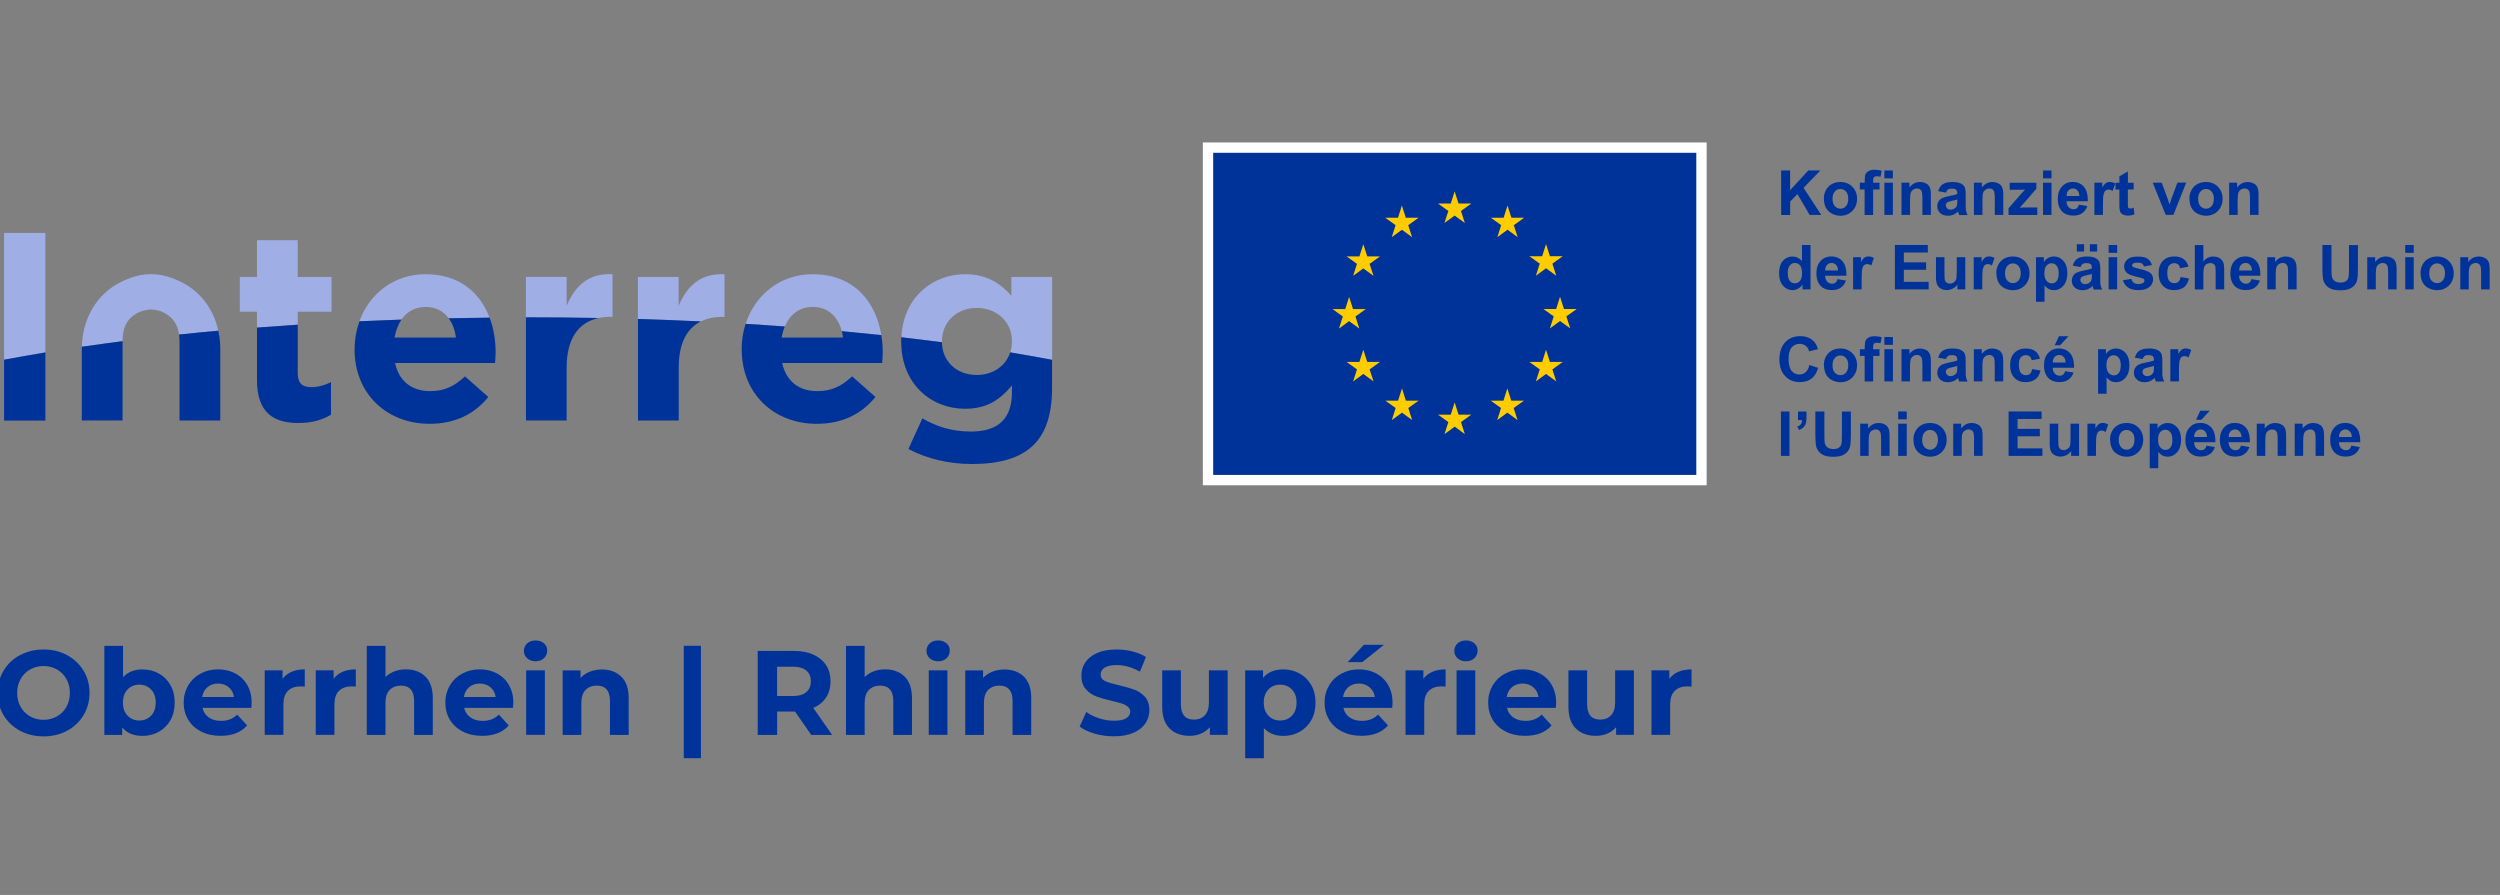 <?xml version="1.0" encoding="UTF-8"?>
<svg xmlns="http://www.w3.org/2000/svg" width="257" height="92" viewBox="0 0 257 92" fill="none">
  <rect x="0" y="0" width="257" height="92" fill="#808080" stroke="none"/>
  <g clip-path="url(#clip0_53_905)">
    <g clip-path="url(#clip1_53_905)">
      <path d="M83.549 31.55C85.102 31.55 86.137 32.528 86.534 34.038C87.903 34.166 89.257 34.301 90.597 34.443C90.037 31.004 87.775 28.189 83.549 28.189C80.175 28.189 77.608 30.33 76.658 33.287C78.012 33.372 79.352 33.457 80.685 33.556C81.21 32.316 82.195 31.55 83.556 31.55H83.549Z" fill="#9FAEE5"></path>
      <path d="M76.247 35.932C76.247 40.448 79.529 43.568 83.961 43.568C86.634 43.568 88.619 42.518 89.994 40.81L87.598 38.69C86.442 39.767 85.421 40.207 84.017 40.207C82.146 40.207 80.82 39.214 80.409 37.314H90.689C90.718 36.931 90.746 36.541 90.746 36.215C90.746 35.613 90.696 35.024 90.597 34.45C89.264 34.308 87.91 34.173 86.534 34.046C86.591 34.251 86.634 34.471 86.662 34.698H80.352C80.423 34.287 80.536 33.904 80.678 33.564C79.352 33.464 78.005 33.379 76.651 33.294C76.389 34.102 76.24 34.974 76.24 35.882V35.939L76.247 35.932Z" fill="#003399"></path>
      <path d="M4.665 23.943H0.418V36.981C1.794 36.719 3.212 36.471 4.665 36.23V23.943Z" fill="#9FAEE5"></path>
      <path d="M30.608 32.047H34.082V28.466H30.608V24.694H26.418V28.466H24.652V32.047H26.418V33.67C27.8 33.564 29.197 33.465 30.608 33.372V32.047Z" fill="#9FAEE5"></path>
      <path d="M43.753 31.55C44.781 31.55 45.582 31.982 46.121 32.713C47.518 32.684 48.915 32.663 50.325 32.649C49.354 30.075 47.213 28.189 43.753 28.189C40.484 28.189 37.968 30.203 36.947 33.025C38.379 32.961 39.818 32.904 41.264 32.855C41.832 32.039 42.675 31.557 43.753 31.557V31.55Z" fill="#9FAEE5"></path>
      <path d="M61.535 32.691C61.911 32.613 62.315 32.564 62.747 32.564H62.967V28.182C60.486 28.069 59.11 29.394 58.252 31.436V28.459H54.062V32.62C54.14 32.62 54.218 32.62 54.289 32.62C56.721 32.62 59.138 32.642 61.528 32.691H61.535Z" fill="#9FAEE5"></path>
      <path d="M74.261 32.571H74.481V28.19C72 28.076 70.624 29.402 69.766 31.444V28.466H65.576V32.798C67.753 32.862 69.908 32.947 72.042 33.046C72.673 32.734 73.411 32.578 74.254 32.578L74.261 32.571Z" fill="#9FAEE5"></path>
      <path d="M96.836 35.13V35.074C96.836 33.06 98.382 31.656 100.417 31.656C102.452 31.656 104.026 33.06 104.026 35.074V35.13C104.026 35.52 103.969 35.882 103.855 36.222C105.323 36.463 106.762 36.719 108.159 36.988V28.466H103.969V30.394C102.842 29.154 101.487 28.189 99.204 28.189C95.922 28.189 92.852 30.522 92.667 34.669C94.078 34.833 95.475 35.003 96.843 35.18C96.843 35.166 96.843 35.145 96.843 35.13H96.836Z" fill="#9FAEE5"></path>
      <path d="M14.336 32.075C14.613 31.94 15.23 31.812 15.527 31.812C15.825 31.812 16.442 31.94 16.719 32.075C17.782 32.585 18.264 33.337 18.406 34.393C19.732 34.252 21.079 34.124 22.44 33.996C21.972 31.848 20.682 30.033 18.697 29.026C17.782 28.565 16.726 28.182 15.527 28.182C14.329 28.182 13.273 28.565 12.358 29.026C9.884 30.288 8.487 32.791 8.416 35.641C9.785 35.443 11.181 35.251 12.599 35.067C12.606 33.635 13.053 32.678 14.336 32.068V32.075Z" fill="#9FAEE5"></path>
      <path d="M4.665 43.235V36.23C3.219 36.471 1.801 36.719 0.418 36.981V43.235H4.665Z" fill="#003399"></path>
      <path d="M30.721 43.483C32.125 43.483 33.146 43.15 34.025 42.632V39.271C33.416 39.605 32.728 39.796 31.955 39.796C31.019 39.796 30.608 39.328 30.608 38.364V33.379C29.197 33.472 27.8 33.571 26.418 33.677V39.051C26.418 42.469 28.155 43.49 30.714 43.49L30.721 43.483Z" fill="#003399"></path>
      <path d="M36.45 35.932C36.45 40.449 39.733 43.568 44.164 43.568C46.837 43.568 48.822 42.519 50.198 40.81L47.801 38.69C46.646 39.768 45.625 40.207 44.221 40.207C42.349 40.207 41.023 39.215 40.612 37.315H50.893C50.921 36.932 50.95 36.542 50.95 36.216C50.95 34.968 50.744 33.748 50.333 32.657C48.922 32.671 47.525 32.692 46.128 32.72C46.518 33.245 46.766 33.919 46.873 34.698H40.563C40.69 33.975 40.931 33.351 41.272 32.855C39.818 32.905 38.379 32.961 36.954 33.025C36.635 33.911 36.457 34.876 36.457 35.883V35.939L36.45 35.932Z" fill="#003399"></path>
      <path d="M58.252 43.234V37.775C58.252 34.797 59.479 33.138 61.535 32.691C59.138 32.649 56.728 32.621 54.296 32.621C54.218 32.621 54.14 32.621 54.069 32.621V43.227H58.259L58.252 43.234Z" fill="#003399"></path>
      <path d="M69.773 43.234V37.775C69.773 35.315 70.603 33.755 72.049 33.039C69.915 32.94 67.76 32.855 65.583 32.791V43.234H69.773Z" fill="#003399"></path>
      <path d="M92.646 35.131C92.646 39.512 95.759 42.022 99.204 42.022C101.438 42.022 102.785 41.115 104.026 39.626V40.342C104.026 42.987 102.679 44.362 99.807 44.362C97.85 44.362 96.333 43.866 94.816 43.015L93.384 46.156C95.255 47.148 97.517 47.702 99.913 47.702C102.778 47.702 104.905 47.092 106.28 45.716C107.521 44.475 108.152 42.547 108.152 39.902V36.988C106.755 36.726 105.316 36.471 103.849 36.223C103.395 37.634 102.055 38.548 100.41 38.548C98.389 38.548 96.858 37.194 96.829 35.18C95.461 35.003 94.071 34.833 92.653 34.67C92.653 34.805 92.632 34.939 92.632 35.074V35.131H92.646Z" fill="#003399"></path>
      <path d="M18.456 35.109V43.228H22.646V35.868C22.646 35.223 22.575 34.599 22.44 33.996C21.079 34.117 19.732 34.252 18.406 34.393C18.434 34.62 18.456 34.854 18.456 35.102V35.109Z" fill="#003399"></path>
      <path d="M8.409 35.925V43.227H12.599V35.109C12.599 35.109 12.599 35.088 12.599 35.074C11.181 35.258 9.785 35.45 8.416 35.648C8.416 35.726 8.416 35.797 8.416 35.875V35.932L8.409 35.925Z" fill="#003399"></path>
      <path d="M174.912 15.179H124.183V49.353H174.912V15.179Z" fill="#003399"></path>
      <path d="M174.381 15.711V48.822H124.715V15.711H174.381ZM175.444 14.648H123.651V49.885H175.444V14.648Z" fill="white"></path>
      <path d="M158.534 26.346L158.931 25.092L159.335 26.339H160.647L159.584 27.105L159.981 28.346L158.931 27.58L157.889 28.346L158.286 27.105L157.223 26.339L158.534 26.346Z" fill="#FFCC00"></path>
      <path d="M149.14 20.922L149.537 19.674L149.941 20.922H151.253L150.189 21.688L150.586 22.922L149.537 22.163L148.488 22.922L148.892 21.688L147.828 20.922H149.14Z" fill="#FFCC00"></path>
      <path d="M136.98 31.77L138.292 31.777L138.689 30.522L139.093 31.77H140.405L139.341 32.536L139.738 33.776L138.689 33.011L137.647 33.776L138.044 32.536L136.98 31.77Z" fill="#FFCC00"></path>
      <path d="M141.199 39.207L140.15 38.441L139.1 39.207L139.497 37.974L138.434 37.208H139.746L140.15 35.953L140.554 37.208H141.858L140.795 37.974L141.199 39.207Z" fill="#FFCC00"></path>
      <path d="M140.795 27.126L141.199 28.36L140.15 27.594L139.1 28.36L139.497 27.126L138.434 26.36H139.746L140.15 25.105L140.554 26.36H141.858L140.795 27.126Z" fill="#FFCC00"></path>
      <path d="M143.716 22.383L144.113 21.128L144.517 22.383H145.829L144.765 23.148L145.162 24.382L144.12 23.616L143.071 24.382L143.468 23.148L142.404 22.383H143.716Z" fill="#FFCC00"></path>
      <path d="M145.169 43.185L144.127 42.419L143.078 43.185L143.475 41.944L142.411 41.186H143.723L144.127 39.931L144.524 41.186H145.836L144.772 41.944L145.169 43.185Z" fill="#FFCC00"></path>
      <path d="M150.586 44.625L149.544 43.859L148.495 44.625L148.892 43.391L147.828 42.625H149.14L149.537 41.37L149.941 42.625H151.253L150.189 43.391L150.586 44.625Z" fill="#FFCC00"></path>
      <path d="M156.003 43.185L154.954 42.419L153.911 43.185L154.308 41.944L153.245 41.186H154.557L154.954 39.931L155.358 41.186H156.669L155.606 41.944L156.003 43.185Z" fill="#FFCC00"></path>
      <path d="M155.62 23.148L156.017 24.382L154.975 23.616L153.926 24.382L154.323 23.148L153.259 22.383H154.571L154.975 21.128L155.372 22.383H156.684L155.62 23.148Z" fill="#FFCC00"></path>
      <path d="M159.981 39.207L158.931 38.441L157.889 39.207L158.286 37.974L157.223 37.208H158.534L158.931 35.953L159.335 37.208H160.647L159.584 37.974L159.981 39.207Z" fill="#FFCC00"></path>
      <path d="M161.42 33.762L160.371 32.997L159.328 33.762L159.725 32.522L158.662 31.763H159.973L160.371 30.508L160.775 31.763H162.086L161.023 32.522L161.42 33.762Z" fill="#FFCC00"></path>
      <path d="M183.101 22.092V17.526H184.023V19.554L185.888 17.526H187.129L185.406 19.305L187.221 22.092H186.03L184.775 19.951L184.03 20.716V22.099H183.109L183.101 22.092Z" fill="#003399"></path>
      <path d="M187.49 20.391C187.49 20.1 187.561 19.817 187.703 19.547C187.845 19.278 188.05 19.065 188.313 18.923C188.575 18.781 188.866 18.71 189.192 18.71C189.695 18.71 190.106 18.873 190.425 19.2C190.745 19.526 190.908 19.937 190.908 20.433C190.908 20.93 190.745 21.348 190.425 21.681C190.099 22.007 189.695 22.177 189.206 22.177C188.901 22.177 188.61 22.107 188.341 21.972C188.064 21.837 187.859 21.632 187.71 21.369C187.568 21.107 187.497 20.781 187.497 20.405L187.49 20.391ZM188.384 20.44C188.384 20.767 188.462 21.022 188.617 21.192C188.773 21.362 188.965 21.454 189.192 21.454C189.419 21.454 189.61 21.369 189.766 21.192C189.922 21.015 190 20.767 190 20.433C190 20.1 189.922 19.859 189.766 19.689C189.61 19.512 189.419 19.427 189.192 19.427C188.965 19.427 188.773 19.512 188.617 19.689C188.462 19.866 188.384 20.114 188.384 20.44Z" fill="#003399"></path>
      <path d="M191.205 18.781H191.694V18.533C191.694 18.256 191.723 18.044 191.779 17.909C191.836 17.774 191.95 17.661 192.106 17.576C192.262 17.491 192.467 17.448 192.708 17.448C192.949 17.448 193.205 17.484 193.439 17.562L193.318 18.171C193.176 18.136 193.049 18.122 192.914 18.122C192.779 18.122 192.694 18.15 192.644 18.214C192.588 18.271 192.559 18.384 192.559 18.554V18.788H193.212V19.476H192.559V22.099H191.68V19.476H191.191V18.788L191.205 18.781Z" fill="#003399"></path>
      <path d="M193.715 18.334V17.526H194.587V18.334H193.715ZM193.715 22.092V18.781H194.587V22.092H193.715Z" fill="#003399"></path>
      <path d="M198.494 22.092H197.622V20.405C197.622 20.05 197.6 19.817 197.565 19.71C197.53 19.604 197.466 19.526 197.381 19.462C197.296 19.405 197.196 19.377 197.076 19.377C196.927 19.377 196.785 19.419 196.665 19.505C196.544 19.59 196.459 19.696 196.416 19.838C196.374 19.973 196.353 20.228 196.353 20.596V22.092H195.473V18.781H196.289V19.271C196.58 18.895 196.941 18.71 197.381 18.71C197.572 18.71 197.749 18.746 197.912 18.817C198.076 18.888 198.196 18.973 198.274 19.086C198.359 19.193 198.416 19.32 198.444 19.455C198.473 19.59 198.494 19.788 198.494 20.043V22.099V22.092Z" fill="#003399"></path>
      <path d="M200.039 19.795L199.245 19.653C199.337 19.334 199.486 19.093 199.706 18.944C199.926 18.796 200.245 18.71 200.678 18.71C201.067 18.71 201.358 18.76 201.55 18.852C201.741 18.944 201.876 19.065 201.954 19.207C202.032 19.349 202.074 19.611 202.074 19.994V21.015C202.067 21.305 202.074 21.518 202.11 21.66C202.138 21.795 202.188 21.944 202.266 22.107H201.401C201.379 22.05 201.351 21.965 201.316 21.844C201.301 21.795 201.287 21.759 201.287 21.745C201.138 21.894 200.975 22 200.805 22.071C200.635 22.142 200.451 22.177 200.259 22.177C199.919 22.177 199.649 22.085 199.451 21.901C199.252 21.717 199.153 21.483 199.153 21.199C199.153 21.015 199.196 20.845 199.288 20.696C199.38 20.547 199.501 20.433 199.664 20.362C199.827 20.284 200.054 20.213 200.358 20.157C200.77 20.079 201.053 20.008 201.209 19.944V19.859C201.209 19.689 201.167 19.568 201.082 19.497C200.997 19.427 200.841 19.391 200.614 19.391C200.458 19.391 200.337 19.419 200.252 19.483C200.167 19.547 200.096 19.653 200.039 19.809V19.795ZM201.209 20.504C201.096 20.54 200.919 20.589 200.678 20.639C200.436 20.689 200.273 20.745 200.202 20.795C200.089 20.873 200.032 20.979 200.032 21.1C200.032 21.22 200.075 21.327 200.167 21.419C200.259 21.511 200.373 21.554 200.514 21.554C200.67 21.554 200.826 21.504 200.968 21.398C201.075 21.32 201.145 21.22 201.174 21.107C201.195 21.029 201.209 20.887 201.209 20.681V20.504Z" fill="#003399"></path>
      <path d="M205.938 22.092H205.066V20.405C205.066 20.05 205.045 19.817 205.01 19.71C204.974 19.604 204.91 19.526 204.825 19.462C204.74 19.405 204.641 19.377 204.52 19.377C204.371 19.377 204.23 19.419 204.109 19.505C203.989 19.59 203.904 19.696 203.861 19.838C203.818 19.973 203.797 20.228 203.797 20.596V22.092H202.918V18.781H203.733V19.271C204.024 18.895 204.386 18.71 204.825 18.71C205.017 18.71 205.194 18.746 205.357 18.817C205.52 18.888 205.641 18.973 205.719 19.086C205.804 19.193 205.86 19.32 205.889 19.455C205.917 19.59 205.938 19.788 205.938 20.043V22.099V22.092Z" fill="#003399"></path>
      <path d="M206.477 22.092V21.411L207.718 19.986C207.924 19.752 208.072 19.589 208.172 19.49C208.072 19.49 207.938 19.504 207.768 19.504H206.598V18.788H209.335V19.405L208.073 20.866L207.626 21.348C207.867 21.333 208.023 21.326 208.08 21.326H209.434V22.099H206.477V22.092Z" fill="#003399"></path>
      <path d="M210.022 18.334V17.526H210.894V18.334H210.022ZM210.022 22.092V18.781H210.894V22.092H210.022Z" fill="#003399"></path>
      <path d="M213.709 21.035L214.581 21.184C214.468 21.503 214.291 21.744 214.05 21.915C213.808 22.085 213.504 22.163 213.142 22.163C212.568 22.163 212.142 21.979 211.866 21.603C211.646 21.305 211.54 20.922 211.54 20.461C211.54 19.915 211.681 19.483 211.972 19.171C212.256 18.859 212.624 18.703 213.057 18.703C213.546 18.703 213.936 18.866 214.22 19.192C214.503 19.518 214.638 20.015 214.631 20.688H212.44C212.44 20.95 212.518 21.149 212.653 21.291C212.787 21.433 212.958 21.511 213.156 21.511C213.291 21.511 213.411 21.475 213.504 21.397C213.596 21.319 213.667 21.199 213.716 21.035H213.709ZM213.759 20.156C213.759 19.901 213.688 19.71 213.56 19.575C213.433 19.44 213.284 19.376 213.107 19.376C212.915 19.376 212.759 19.447 212.631 19.582C212.504 19.717 212.447 19.908 212.447 20.149H213.759V20.156Z" fill="#003399"></path>
      <path d="M216.177 22.092H215.305V18.781H216.12V19.249C216.262 19.029 216.382 18.88 216.496 18.809C216.609 18.738 216.73 18.703 216.871 18.703C217.07 18.703 217.261 18.76 217.446 18.866L217.176 19.632C217.027 19.54 216.893 19.49 216.765 19.49C216.637 19.49 216.538 19.525 216.453 19.589C216.368 19.66 216.304 19.781 216.255 19.958C216.205 20.135 216.184 20.504 216.184 21.064V22.085L216.177 22.092Z" fill="#003399"></path>
      <path d="M219.339 18.781V19.476H218.743V20.809C218.743 21.079 218.743 21.235 218.757 21.284C218.771 21.327 218.793 21.369 218.835 21.398C218.878 21.426 218.927 21.44 218.984 21.44C219.062 21.44 219.183 21.412 219.339 21.355L219.417 22.036C219.211 22.121 218.984 22.163 218.722 22.163C218.566 22.163 218.424 22.135 218.296 22.085C218.169 22.036 218.077 21.965 218.02 21.88C217.963 21.795 217.921 21.681 217.899 21.54C217.878 21.44 217.871 21.235 217.871 20.923V19.483H217.467V18.788H217.871V18.129L218.75 17.619V18.788H219.346L219.339 18.781Z" fill="#003399"></path>
      <path d="M222.636 22.092L221.303 18.781H222.224L222.848 20.469L223.026 21.029C223.075 20.887 223.104 20.795 223.118 20.745C223.146 20.653 223.174 20.561 223.21 20.462L223.841 18.774H224.741L223.43 22.085H222.643L222.636 22.092Z" fill="#003399"></path>
      <path d="M225.068 20.391C225.068 20.1 225.138 19.817 225.28 19.547C225.422 19.278 225.628 19.065 225.89 18.923C226.152 18.781 226.443 18.71 226.769 18.71C227.273 18.71 227.684 18.873 228.003 19.2C228.322 19.526 228.485 19.937 228.485 20.433C228.485 20.93 228.322 21.348 228.003 21.681C227.677 22.007 227.273 22.177 226.783 22.177C226.478 22.177 226.188 22.107 225.918 21.972C225.642 21.837 225.436 21.632 225.287 21.369C225.145 21.107 225.075 20.781 225.075 20.405L225.068 20.391ZM225.968 20.44C225.968 20.767 226.046 21.022 226.202 21.192C226.358 21.362 226.549 21.454 226.776 21.454C227.003 21.454 227.195 21.369 227.351 21.192C227.506 21.015 227.584 20.767 227.584 20.433C227.584 20.1 227.506 19.859 227.351 19.689C227.195 19.512 227.003 19.427 226.776 19.427C226.549 19.427 226.358 19.512 226.202 19.689C226.046 19.866 225.968 20.114 225.968 20.44Z" fill="#003399"></path>
      <path d="M232.179 22.092H231.3V20.405C231.3 20.05 231.278 19.817 231.243 19.71C231.208 19.604 231.144 19.526 231.059 19.462C230.974 19.405 230.874 19.377 230.754 19.377C230.605 19.377 230.463 19.419 230.343 19.505C230.222 19.59 230.137 19.696 230.094 19.838C230.052 19.973 230.031 20.228 230.031 20.596V22.092H229.159V18.781H229.974V19.271C230.265 18.895 230.626 18.71 231.066 18.71C231.257 18.71 231.434 18.746 231.597 18.817C231.761 18.888 231.881 18.973 231.959 19.086C232.044 19.193 232.101 19.32 232.129 19.455C232.158 19.59 232.179 19.788 232.179 20.043V22.099V22.092Z" fill="#003399"></path>
      <path d="M186.115 29.75H185.299V29.26C185.164 29.452 185.001 29.587 184.824 29.686C184.64 29.778 184.455 29.828 184.271 29.828C183.888 29.828 183.562 29.672 183.293 29.367C183.023 29.062 182.889 28.629 182.889 28.083C182.889 27.538 183.023 27.098 183.286 26.807C183.548 26.517 183.881 26.368 184.285 26.368C184.654 26.368 184.973 26.524 185.242 26.828V25.184H186.122V29.75H186.115ZM183.782 28.02C183.782 28.374 183.832 28.629 183.931 28.785C184.073 29.012 184.271 29.126 184.519 29.126C184.718 29.126 184.895 29.041 185.037 28.87C185.179 28.7 185.25 28.445 185.25 28.105C185.25 27.722 185.179 27.452 185.044 27.282C184.909 27.112 184.732 27.034 184.519 27.034C184.307 27.034 184.136 27.119 183.995 27.282C183.853 27.445 183.782 27.694 183.782 28.02Z" fill="#003399"></path>
      <path d="M188.894 28.692L189.766 28.841C189.653 29.16 189.475 29.401 189.234 29.572C188.993 29.742 188.688 29.82 188.327 29.82C187.752 29.82 187.327 29.636 187.051 29.26C186.831 28.962 186.724 28.579 186.724 28.118C186.724 27.572 186.866 27.14 187.157 26.828C187.44 26.516 187.809 26.36 188.242 26.36C188.731 26.36 189.121 26.523 189.404 26.849C189.688 27.175 189.823 27.672 189.816 28.345H187.625C187.625 28.607 187.703 28.806 187.838 28.948C187.972 29.09 188.142 29.168 188.341 29.168C188.476 29.168 188.596 29.132 188.688 29.054C188.781 28.976 188.851 28.856 188.901 28.692H188.894ZM188.944 27.813C188.944 27.558 188.873 27.367 188.745 27.232C188.617 27.097 188.469 27.033 188.291 27.033C188.1 27.033 187.944 27.104 187.816 27.239C187.689 27.374 187.632 27.565 187.632 27.806H188.944V27.813Z" fill="#003399"></path>
      <path d="M191.368 29.749H190.496V26.438H191.312V26.906C191.453 26.686 191.574 26.537 191.687 26.466C191.801 26.395 191.921 26.36 192.063 26.36C192.262 26.36 192.453 26.417 192.637 26.523L192.368 27.289C192.219 27.197 192.084 27.147 191.957 27.147C191.829 27.147 191.73 27.182 191.645 27.246C191.56 27.317 191.496 27.438 191.446 27.615C191.397 27.792 191.375 28.161 191.375 28.721V29.742L191.368 29.749Z" fill="#003399"></path>
      <path d="M194.793 29.75V25.184H198.182V25.956H195.715V26.97H198.005V27.736H195.715V28.977H198.267V29.75H194.793Z" fill="#003399"></path>
      <path d="M201.216 29.749V29.253C201.096 29.43 200.94 29.572 200.741 29.671C200.543 29.771 200.337 29.82 200.117 29.82C199.898 29.82 199.699 29.771 199.522 29.671C199.345 29.572 199.217 29.437 199.139 29.26C199.061 29.083 199.018 28.842 199.018 28.53V26.438H199.891V27.956C199.891 28.424 199.905 28.707 199.94 28.813C199.969 28.92 200.032 29.005 200.117 29.062C200.202 29.125 200.309 29.154 200.444 29.154C200.592 29.154 200.727 29.111 200.848 29.033C200.968 28.948 201.046 28.849 201.089 28.728C201.131 28.608 201.153 28.31 201.153 27.835V26.438H202.032V29.749H201.216Z" fill="#003399"></path>
      <path d="M203.776 29.749H202.897V26.438H203.712V26.906C203.854 26.686 203.975 26.537 204.088 26.466C204.201 26.395 204.322 26.36 204.464 26.36C204.662 26.36 204.854 26.417 205.038 26.523L204.769 27.289C204.62 27.197 204.485 27.147 204.357 27.147C204.23 27.147 204.131 27.182 204.045 27.246C203.96 27.317 203.897 27.438 203.847 27.615C203.797 27.792 203.776 28.161 203.776 28.721V29.742V29.749Z" fill="#003399"></path>
      <path d="M205.215 28.048C205.215 27.757 205.286 27.474 205.428 27.204C205.57 26.935 205.775 26.722 206.038 26.58C206.3 26.438 206.598 26.367 206.917 26.367C207.42 26.367 207.824 26.53 208.151 26.857C208.47 27.183 208.633 27.594 208.633 28.09C208.633 28.587 208.47 29.005 208.151 29.338C207.824 29.664 207.42 29.834 206.931 29.834C206.626 29.834 206.336 29.764 206.066 29.629C205.79 29.494 205.584 29.288 205.442 29.026C205.3 28.764 205.23 28.438 205.23 28.062L205.215 28.048ZM206.116 28.09C206.116 28.416 206.194 28.672 206.35 28.842C206.506 29.012 206.697 29.104 206.924 29.104C207.151 29.104 207.342 29.019 207.498 28.842C207.654 28.665 207.732 28.416 207.732 28.083C207.732 27.75 207.654 27.509 207.498 27.339C207.342 27.162 207.151 27.076 206.924 27.076C206.697 27.076 206.506 27.162 206.35 27.339C206.194 27.516 206.116 27.764 206.116 28.09Z" fill="#003399"></path>
      <path d="M209.292 26.438H210.107V26.927C210.214 26.765 210.356 26.63 210.54 26.523C210.724 26.417 210.923 26.367 211.143 26.367C211.525 26.367 211.852 26.516 212.121 26.821C212.39 27.126 212.525 27.544 212.525 28.083C212.525 28.622 212.39 29.062 212.121 29.374C211.852 29.678 211.525 29.834 211.143 29.834C210.958 29.834 210.795 29.799 210.646 29.728C210.497 29.657 210.341 29.53 210.178 29.352V31.018H209.299V26.453L209.292 26.438ZM210.157 28.041C210.157 28.409 210.228 28.686 210.377 28.863C210.526 29.04 210.703 29.133 210.916 29.133C211.128 29.133 211.292 29.055 211.426 28.892C211.561 28.728 211.632 28.459 211.632 28.09C211.632 27.743 211.561 27.488 211.426 27.317C211.284 27.147 211.114 27.062 210.909 27.062C210.703 27.062 210.519 27.147 210.377 27.31C210.235 27.474 210.164 27.722 210.164 28.048L210.157 28.041Z" fill="#003399"></path>
      <path d="M213.872 27.452L213.078 27.311C213.17 26.991 213.319 26.75 213.539 26.602C213.759 26.453 214.078 26.367 214.51 26.367C214.9 26.367 215.191 26.417 215.382 26.509C215.574 26.602 215.709 26.722 215.787 26.864C215.865 27.006 215.907 27.268 215.907 27.651V28.672C215.9 28.962 215.907 29.175 215.943 29.317C215.971 29.452 216.021 29.601 216.099 29.764H215.234C215.212 29.707 215.184 29.622 215.148 29.501C215.134 29.452 215.12 29.416 215.12 29.402C214.971 29.551 214.808 29.657 214.638 29.728C214.468 29.799 214.284 29.834 214.092 29.834C213.752 29.834 213.482 29.742 213.284 29.558C213.085 29.374 212.986 29.14 212.986 28.856C212.986 28.672 213.029 28.502 213.121 28.353C213.213 28.204 213.333 28.09 213.497 28.02C213.66 27.942 213.886 27.871 214.191 27.814C214.603 27.736 214.886 27.665 215.042 27.601V27.516C215.042 27.346 215 27.225 214.915 27.154C214.829 27.084 214.673 27.048 214.447 27.048C214.291 27.048 214.17 27.076 214.085 27.14C214 27.204 213.929 27.311 213.872 27.466V27.452ZM213.497 25.857V25.105H214.248V25.857H213.497ZM215.042 28.161C214.929 28.197 214.751 28.246 214.51 28.296C214.269 28.346 214.106 28.402 214.035 28.452C213.922 28.53 213.865 28.636 213.865 28.757C213.865 28.877 213.908 28.984 214 29.076C214.092 29.168 214.206 29.211 214.347 29.211C214.503 29.211 214.659 29.161 214.801 29.055C214.907 28.977 214.978 28.877 215.007 28.764C215.028 28.686 215.042 28.544 215.042 28.338V28.161ZM214.837 25.857V25.105H215.588V25.857H214.837Z" fill="#003399"></path>
      <path d="M216.765 25.992V25.184H217.644V25.992H216.765ZM216.765 29.75V26.439H217.644V29.75H216.765Z" fill="#003399"></path>
      <path d="M218.233 28.806L219.112 28.672C219.147 28.842 219.225 28.97 219.339 29.062C219.452 29.147 219.615 29.196 219.821 29.196C220.048 29.196 220.218 29.154 220.331 29.069C220.409 29.012 220.445 28.934 220.445 28.835C220.445 28.771 220.423 28.714 220.381 28.672C220.338 28.629 220.239 28.594 220.09 28.558C219.381 28.402 218.935 28.261 218.75 28.133C218.488 27.956 218.36 27.707 218.36 27.388C218.36 27.105 218.474 26.864 218.701 26.665C218.927 26.467 219.275 26.375 219.757 26.375C220.239 26.375 220.544 26.445 220.764 26.594C220.984 26.743 221.132 26.963 221.218 27.247L220.395 27.395C220.36 27.268 220.296 27.169 220.197 27.098C220.097 27.027 219.955 26.998 219.778 26.998C219.544 26.998 219.381 27.034 219.282 27.098C219.218 27.14 219.183 27.204 219.183 27.275C219.183 27.339 219.211 27.388 219.268 27.431C219.346 27.488 219.622 27.573 220.083 27.679C220.551 27.785 220.877 27.913 221.062 28.069C221.246 28.225 221.338 28.445 221.338 28.721C221.338 29.026 221.21 29.281 220.955 29.501C220.7 29.721 220.324 29.827 219.828 29.827C219.374 29.827 219.02 29.735 218.757 29.551C218.495 29.366 218.325 29.118 218.24 28.806H218.233Z" fill="#003399"></path>
      <path d="M224.975 27.417L224.11 27.573C224.082 27.403 224.018 27.268 223.912 27.183C223.813 27.098 223.678 27.055 223.515 27.055C223.295 27.055 223.125 27.133 222.99 27.282C222.863 27.431 222.799 27.686 222.799 28.041C222.799 28.431 222.863 28.707 222.997 28.87C223.132 29.033 223.309 29.111 223.529 29.111C223.692 29.111 223.834 29.062 223.94 28.97C224.047 28.877 224.118 28.714 224.167 28.48L225.025 28.629C224.933 29.026 224.763 29.324 224.515 29.523C224.266 29.721 223.919 29.827 223.494 29.827C223.011 29.827 222.622 29.678 222.338 29.366C222.047 29.062 221.905 28.636 221.905 28.097C221.905 27.559 222.047 27.126 222.338 26.821C222.629 26.516 223.019 26.367 223.508 26.367C223.912 26.367 224.231 26.453 224.472 26.63C224.706 26.8 224.883 27.069 224.983 27.424L224.975 27.417Z" fill="#003399"></path>
      <path d="M226.507 25.184V26.864C226.79 26.538 227.124 26.368 227.521 26.368C227.719 26.368 227.904 26.403 228.067 26.481C228.23 26.559 228.35 26.651 228.435 26.765C228.52 26.878 228.577 27.013 228.606 27.148C228.634 27.289 228.648 27.509 228.648 27.807V29.75H227.769V28.005C227.769 27.658 227.755 27.438 227.719 27.346C227.684 27.254 227.627 27.176 227.542 27.126C227.457 27.07 227.351 27.041 227.223 27.041C227.074 27.041 226.946 27.077 226.833 27.148C226.72 27.218 226.634 27.325 226.585 27.467C226.535 27.608 226.507 27.821 226.507 28.098V29.757H225.628V25.191H226.507V25.184Z" fill="#003399"></path>
      <path d="M231.449 28.692L232.321 28.841C232.207 29.16 232.03 29.401 231.789 29.572C231.548 29.742 231.243 29.82 230.881 29.82C230.307 29.82 229.882 29.636 229.605 29.26C229.385 28.962 229.279 28.579 229.279 28.118C229.279 27.572 229.421 27.14 229.712 26.828C229.995 26.516 230.364 26.36 230.796 26.36C231.286 26.36 231.675 26.523 231.959 26.849C232.243 27.175 232.377 27.672 232.37 28.345H230.179C230.179 28.607 230.257 28.806 230.392 28.948C230.527 29.09 230.697 29.168 230.896 29.168C231.03 29.168 231.151 29.132 231.243 29.054C231.335 28.976 231.406 28.856 231.456 28.692H231.449ZM231.498 27.813C231.498 27.558 231.427 27.367 231.3 27.232C231.172 27.097 231.023 27.033 230.846 27.033C230.655 27.033 230.499 27.104 230.371 27.239C230.243 27.374 230.187 27.565 230.187 27.806H231.498V27.813Z" fill="#003399"></path>
      <path d="M236.093 29.749H235.213V28.062C235.213 27.707 235.192 27.474 235.157 27.367C235.121 27.261 235.058 27.183 234.972 27.119C234.887 27.062 234.788 27.034 234.668 27.034C234.519 27.034 234.377 27.076 234.256 27.162C234.136 27.247 234.051 27.353 234.008 27.495C233.966 27.63 233.944 27.885 233.944 28.253V29.749H233.072V26.438H233.888V26.927C234.178 26.552 234.54 26.367 234.979 26.367C235.171 26.367 235.348 26.403 235.511 26.474C235.674 26.545 235.795 26.63 235.873 26.743C235.958 26.85 236.015 26.977 236.043 27.112C236.071 27.247 236.093 27.445 236.093 27.7V29.756V29.749Z" fill="#003399"></path>
      <path d="M238.751 25.184H239.673V27.658C239.673 28.048 239.687 28.303 239.709 28.424C239.751 28.608 239.843 28.764 239.992 28.878C240.141 28.991 240.347 29.048 240.602 29.048C240.857 29.048 241.063 28.991 241.19 28.885C241.325 28.778 241.403 28.644 241.431 28.488C241.46 28.332 241.474 28.076 241.474 27.715V25.191H242.396V27.587C242.396 28.133 242.367 28.523 242.318 28.75C242.268 28.977 242.176 29.168 242.041 29.324C241.907 29.48 241.729 29.608 241.502 29.7C241.275 29.792 240.985 29.842 240.623 29.842C240.184 29.842 239.857 29.792 239.631 29.693C239.404 29.594 239.226 29.459 239.099 29.303C238.971 29.14 238.879 28.977 238.836 28.799C238.78 28.537 238.744 28.154 238.744 27.644V25.205L238.751 25.184Z" fill="#003399"></path>
      <path d="M246.373 29.749H245.501V28.062C245.501 27.707 245.48 27.474 245.444 27.367C245.409 27.261 245.345 27.183 245.26 27.119C245.175 27.062 245.076 27.034 244.955 27.034C244.806 27.034 244.665 27.076 244.544 27.162C244.424 27.247 244.338 27.353 244.296 27.495C244.253 27.63 244.232 27.885 244.232 28.253V29.749H243.353V26.438H244.168V26.927C244.459 26.552 244.821 26.367 245.26 26.367C245.452 26.367 245.629 26.403 245.792 26.474C245.955 26.545 246.076 26.63 246.153 26.743C246.239 26.85 246.295 26.977 246.324 27.112C246.352 27.247 246.373 27.445 246.373 27.7V29.756V29.749Z" fill="#003399"></path>
      <path d="M247.259 25.992V25.184H248.131V25.992H247.259ZM247.259 29.75V26.439H248.131V29.75H247.259Z" fill="#003399"></path>
      <path d="M248.826 28.048C248.826 27.757 248.897 27.474 249.039 27.204C249.181 26.935 249.386 26.722 249.649 26.58C249.911 26.438 250.202 26.367 250.528 26.367C251.031 26.367 251.442 26.53 251.762 26.857C252.081 27.183 252.244 27.594 252.244 28.09C252.244 28.587 252.081 29.005 251.762 29.338C251.435 29.664 251.031 29.834 250.542 29.834C250.237 29.834 249.946 29.764 249.677 29.629C249.401 29.494 249.195 29.288 249.046 29.026C248.904 28.764 248.833 28.438 248.833 28.062L248.826 28.048ZM249.727 28.09C249.727 28.416 249.805 28.672 249.961 28.842C250.117 29.012 250.308 29.104 250.535 29.104C250.762 29.104 250.953 29.019 251.109 28.842C251.265 28.665 251.343 28.416 251.343 28.083C251.343 27.75 251.265 27.509 251.109 27.339C250.953 27.162 250.762 27.076 250.535 27.076C250.308 27.076 250.117 27.162 249.961 27.339C249.805 27.516 249.727 27.764 249.727 28.09Z" fill="#003399"></path>
      <path d="M255.938 29.749H255.058V28.062C255.058 27.707 255.037 27.474 255.002 27.367C254.966 27.261 254.902 27.183 254.817 27.119C254.732 27.062 254.633 27.034 254.513 27.034C254.364 27.034 254.222 27.076 254.101 27.162C253.981 27.247 253.896 27.353 253.853 27.495C253.811 27.63 253.789 27.885 253.789 28.253V29.749H252.917V26.438H253.733V26.927C254.023 26.552 254.385 26.367 254.824 26.367C255.016 26.367 255.193 26.403 255.356 26.474C255.519 26.545 255.64 26.63 255.718 26.743C255.803 26.85 255.86 26.977 255.888 27.112C255.916 27.247 255.938 27.445 255.938 27.7V29.756V29.749Z" fill="#003399"></path>
      <path d="M186.008 37.527L186.902 37.811C186.767 38.307 186.533 38.683 186.221 38.924C185.902 39.165 185.498 39.285 185.009 39.285C184.399 39.285 183.903 39.08 183.513 38.661C183.123 38.25 182.924 37.683 182.924 36.96C182.924 36.201 183.123 35.606 183.513 35.187C183.903 34.769 184.42 34.556 185.058 34.556C185.618 34.556 186.072 34.719 186.42 35.053C186.625 35.251 186.781 35.528 186.888 35.896L185.973 36.116C185.916 35.882 185.803 35.691 185.633 35.556C185.462 35.421 185.25 35.35 185.009 35.35C184.668 35.35 184.392 35.471 184.186 35.712C183.974 35.953 183.867 36.35 183.867 36.896C183.867 37.47 183.974 37.882 184.179 38.13C184.385 38.378 184.654 38.498 184.987 38.498C185.236 38.498 185.441 38.42 185.618 38.264C185.796 38.108 185.923 37.867 186.001 37.527H186.008Z" fill="#003399"></path>
      <path d="M187.49 37.506C187.49 37.215 187.561 36.932 187.703 36.662C187.845 36.393 188.05 36.18 188.313 36.038C188.575 35.897 188.866 35.826 189.192 35.826C189.695 35.826 190.099 35.989 190.425 36.315C190.745 36.641 190.908 37.052 190.908 37.549C190.908 38.045 190.745 38.463 190.425 38.796C190.099 39.123 189.695 39.293 189.206 39.293C188.901 39.293 188.61 39.222 188.341 39.087C188.064 38.952 187.859 38.747 187.717 38.484C187.575 38.222 187.504 37.896 187.504 37.52L187.49 37.506ZM188.384 37.556C188.384 37.882 188.462 38.137 188.617 38.307C188.773 38.477 188.965 38.569 189.192 38.569C189.419 38.569 189.61 38.484 189.766 38.307C189.922 38.13 190 37.882 190 37.549C190 37.215 189.922 36.974 189.766 36.804C189.61 36.627 189.419 36.542 189.192 36.542C188.965 36.542 188.773 36.627 188.617 36.804C188.462 36.981 188.384 37.23 188.384 37.556Z" fill="#003399"></path>
      <path d="M191.205 35.896H191.695V35.648C191.695 35.372 191.723 35.159 191.78 35.024C191.836 34.89 191.95 34.776 192.106 34.691C192.262 34.606 192.467 34.563 192.708 34.563C192.949 34.563 193.205 34.599 193.439 34.677L193.318 35.287C193.176 35.251 193.049 35.237 192.914 35.237C192.779 35.237 192.694 35.265 192.645 35.329C192.588 35.386 192.56 35.499 192.56 35.669V35.904H193.212V36.591H192.56V39.215H191.687V36.591H191.198V35.904L191.205 35.896Z" fill="#003399"></path>
      <path d="M193.715 35.45V34.642H194.594V35.45H193.715ZM193.715 39.208V35.897H194.594V39.208H193.715Z" fill="#003399"></path>
      <path d="M198.494 39.208H197.622V37.52C197.622 37.166 197.6 36.932 197.565 36.825C197.53 36.719 197.466 36.641 197.381 36.577C197.296 36.52 197.196 36.492 197.076 36.492C196.927 36.492 196.785 36.535 196.665 36.62C196.544 36.705 196.459 36.811 196.416 36.953C196.374 37.088 196.346 37.343 196.346 37.712V39.208H195.473V35.897H196.289V36.386C196.58 36.01 196.941 35.826 197.381 35.826C197.572 35.826 197.749 35.861 197.912 35.932C198.076 36.003 198.196 36.088 198.274 36.202C198.359 36.308 198.416 36.435 198.444 36.57C198.473 36.705 198.494 36.903 198.494 37.159V39.215V39.208Z" fill="#003399"></path>
      <path d="M200.039 36.91L199.245 36.769C199.337 36.45 199.486 36.209 199.706 36.06C199.926 35.911 200.245 35.826 200.678 35.826C201.067 35.826 201.358 35.875 201.55 35.968C201.741 36.06 201.876 36.18 201.954 36.322C202.032 36.464 202.074 36.726 202.074 37.109V38.13C202.067 38.421 202.074 38.633 202.11 38.775C202.138 38.91 202.188 39.059 202.266 39.222H201.401C201.379 39.165 201.351 39.08 201.316 38.959C201.301 38.91 201.287 38.874 201.287 38.86C201.138 39.009 200.975 39.115 200.805 39.186C200.635 39.257 200.451 39.293 200.259 39.293C199.919 39.293 199.649 39.201 199.451 39.016C199.252 38.832 199.153 38.598 199.153 38.314C199.153 38.13 199.196 37.96 199.288 37.811C199.38 37.662 199.501 37.549 199.664 37.478C199.827 37.4 200.054 37.329 200.358 37.272C200.77 37.194 201.053 37.123 201.209 37.059V36.974C201.209 36.804 201.167 36.684 201.082 36.613C200.997 36.542 200.841 36.506 200.614 36.506C200.458 36.506 200.337 36.535 200.252 36.599C200.167 36.662 200.096 36.769 200.039 36.925V36.91ZM201.209 37.62C201.096 37.655 200.919 37.705 200.678 37.754C200.436 37.804 200.273 37.861 200.202 37.91C200.089 37.988 200.032 38.094 200.032 38.215C200.032 38.336 200.075 38.442 200.167 38.534C200.259 38.626 200.373 38.669 200.514 38.669C200.67 38.669 200.826 38.619 200.968 38.513C201.075 38.435 201.145 38.336 201.174 38.222C201.195 38.144 201.209 38.002 201.209 37.797V37.62Z" fill="#003399"></path>
      <path d="M205.939 39.208H205.059V37.52C205.059 37.166 205.038 36.932 205.003 36.825C204.967 36.719 204.903 36.641 204.818 36.577C204.733 36.52 204.634 36.492 204.513 36.492C204.365 36.492 204.223 36.535 204.102 36.62C203.982 36.705 203.897 36.811 203.854 36.953C203.812 37.095 203.79 37.343 203.79 37.712V39.208H202.911V35.897H203.726V36.386C204.017 36.01 204.379 35.826 204.818 35.826C205.01 35.826 205.187 35.861 205.35 35.932C205.506 36.003 205.634 36.088 205.712 36.202C205.797 36.308 205.853 36.435 205.882 36.57C205.91 36.705 205.931 36.903 205.931 37.159V39.215L205.939 39.208Z" fill="#003399"></path>
      <path d="M209.717 36.875L208.852 37.031C208.824 36.861 208.76 36.726 208.654 36.641C208.555 36.556 208.42 36.513 208.257 36.513C208.037 36.513 207.867 36.591 207.732 36.74C207.605 36.889 207.541 37.144 207.541 37.499C207.541 37.889 207.605 38.165 207.739 38.328C207.874 38.492 208.051 38.569 208.271 38.569C208.434 38.569 208.576 38.52 208.682 38.428C208.789 38.336 208.859 38.172 208.909 37.938L209.767 38.087C209.675 38.484 209.505 38.782 209.249 38.981C208.994 39.179 208.654 39.286 208.228 39.286C207.746 39.286 207.356 39.137 207.073 38.825C206.782 38.52 206.64 38.094 206.64 37.556C206.64 37.017 206.782 36.584 207.073 36.279C207.363 35.975 207.753 35.826 208.243 35.826C208.647 35.826 208.966 35.911 209.207 36.088C209.448 36.258 209.618 36.528 209.717 36.882V36.875Z" fill="#003399"></path>
      <path d="M212.291 38.151L213.163 38.3C213.05 38.619 212.873 38.86 212.631 39.03C212.39 39.2 212.086 39.278 211.724 39.278C211.15 39.278 210.724 39.094 210.448 38.718C210.228 38.42 210.122 38.038 210.122 37.577C210.122 37.031 210.263 36.598 210.554 36.286C210.838 35.974 211.206 35.818 211.639 35.818C212.128 35.818 212.518 35.981 212.802 36.308C213.085 36.634 213.22 37.13 213.213 37.804H211.022C211.022 38.066 211.1 38.264 211.235 38.406C211.369 38.548 211.54 38.626 211.738 38.626C211.873 38.626 211.993 38.591 212.086 38.513C212.178 38.435 212.249 38.314 212.298 38.151H212.291ZM212.341 37.272C212.341 37.017 212.27 36.825 212.142 36.691C212.015 36.556 211.866 36.492 211.689 36.492C211.497 36.492 211.341 36.563 211.213 36.698C211.086 36.832 211.029 37.024 211.029 37.265H212.341V37.272ZM211.228 35.492L211.66 34.563H212.639L211.781 35.492H211.228Z" fill="#003399"></path>
      <path d="M215.673 35.897H216.489V36.386C216.595 36.223 216.737 36.088 216.921 35.982C217.105 35.875 217.304 35.826 217.524 35.826C217.907 35.826 218.233 35.975 218.502 36.279C218.772 36.577 218.906 37.003 218.906 37.541C218.906 38.08 218.772 38.52 218.502 38.832C218.233 39.137 217.907 39.293 217.524 39.293C217.339 39.293 217.176 39.257 217.027 39.186C216.879 39.115 216.723 38.988 216.559 38.811V40.477H215.68V35.911L215.673 35.897ZM216.538 37.499C216.538 37.868 216.609 38.144 216.758 38.321C216.907 38.499 217.084 38.591 217.297 38.591C217.51 38.591 217.673 38.513 217.807 38.35C217.942 38.187 218.013 37.917 218.013 37.549C218.013 37.201 217.942 36.946 217.807 36.776C217.666 36.606 217.495 36.52 217.29 36.52C217.084 36.52 216.9 36.606 216.758 36.769C216.616 36.932 216.545 37.18 216.545 37.506L216.538 37.499Z" fill="#003399"></path>
      <path d="M220.253 36.91L219.459 36.769C219.551 36.45 219.7 36.209 219.92 36.06C220.14 35.911 220.459 35.826 220.891 35.826C221.281 35.826 221.572 35.875 221.764 35.968C221.955 36.06 222.09 36.18 222.168 36.322C222.246 36.464 222.288 36.726 222.288 37.109V38.13C222.281 38.421 222.288 38.633 222.324 38.775C222.352 38.91 222.402 39.059 222.48 39.222H221.615C221.593 39.165 221.565 39.08 221.53 38.959C221.515 38.91 221.501 38.874 221.501 38.86C221.352 39.009 221.189 39.115 221.019 39.186C220.849 39.257 220.665 39.293 220.473 39.293C220.133 39.293 219.863 39.201 219.665 39.016C219.466 38.832 219.367 38.598 219.367 38.314C219.367 38.13 219.41 37.96 219.502 37.811C219.594 37.662 219.714 37.549 219.878 37.478C220.041 37.4 220.268 37.329 220.572 37.272C220.984 37.194 221.267 37.123 221.423 37.059V36.974C221.423 36.804 221.381 36.684 221.296 36.613C221.21 36.542 221.055 36.506 220.828 36.506C220.672 36.506 220.551 36.535 220.466 36.599C220.381 36.662 220.31 36.769 220.253 36.925V36.91ZM221.423 37.62C221.31 37.655 221.132 37.705 220.891 37.754C220.65 37.804 220.487 37.861 220.416 37.91C220.303 37.988 220.246 38.094 220.246 38.215C220.246 38.336 220.289 38.442 220.381 38.534C220.473 38.626 220.587 38.669 220.728 38.669C220.884 38.669 221.04 38.619 221.182 38.513C221.288 38.435 221.359 38.336 221.388 38.222C221.409 38.144 221.423 38.002 221.423 37.797V37.62Z" fill="#003399"></path>
      <path d="M223.983 39.208H223.11V35.897H223.926V36.364C224.068 36.145 224.188 35.996 224.302 35.925C224.415 35.854 224.543 35.819 224.684 35.819C224.883 35.819 225.074 35.875 225.259 35.982L224.989 36.747C224.84 36.655 224.706 36.606 224.578 36.606C224.451 36.606 224.351 36.641 224.266 36.705C224.181 36.776 224.117 36.896 224.068 37.074C224.018 37.251 223.997 37.62 223.997 38.18V39.201L223.983 39.208Z" fill="#003399"></path>
      <path d="M183.08 46.865V42.299H183.959V46.865H183.08Z" fill="#003399"></path>
      <path d="M184.831 42.306H185.703V42.93C185.703 43.185 185.682 43.383 185.64 43.532C185.597 43.681 185.512 43.809 185.391 43.929C185.271 44.05 185.115 44.135 184.931 44.206L184.76 43.844C184.938 43.788 185.065 43.709 185.136 43.603C185.214 43.504 185.25 43.362 185.257 43.185H184.831V42.306Z" fill="#003399"></path>
      <path d="M186.625 42.299H187.547V44.773C187.547 45.163 187.561 45.419 187.582 45.539C187.625 45.723 187.717 45.879 187.866 45.993C188.015 46.106 188.22 46.163 188.476 46.163C188.731 46.163 188.937 46.106 189.064 46C189.199 45.894 189.277 45.759 189.305 45.603C189.334 45.447 189.348 45.192 189.348 44.83V42.306H190.269V44.702C190.269 45.248 190.241 45.638 190.192 45.865C190.142 46.092 190.05 46.283 189.915 46.439C189.78 46.595 189.603 46.723 189.376 46.815C189.149 46.907 188.859 46.957 188.497 46.957C188.057 46.957 187.731 46.907 187.504 46.808C187.277 46.709 187.1 46.574 186.973 46.418C186.838 46.255 186.753 46.092 186.71 45.915C186.654 45.652 186.618 45.27 186.618 44.759V42.32L186.625 42.299Z" fill="#003399"></path>
      <path d="M194.247 46.865H193.375V45.177C193.375 44.823 193.354 44.589 193.318 44.482C193.283 44.376 193.219 44.298 193.134 44.234C193.049 44.178 192.95 44.149 192.829 44.149C192.68 44.149 192.538 44.192 192.418 44.277C192.297 44.362 192.212 44.468 192.17 44.61C192.127 44.745 192.099 45 192.099 45.369V46.865H191.227V43.554H192.042V44.043C192.333 43.667 192.694 43.483 193.134 43.483C193.325 43.483 193.503 43.518 193.666 43.589C193.829 43.66 193.949 43.745 194.027 43.858C194.112 43.965 194.169 44.092 194.197 44.227C194.226 44.362 194.247 44.56 194.247 44.816V46.872V46.865Z" fill="#003399"></path>
      <path d="M195.133 43.107V42.299H196.012V43.107H195.133ZM195.133 46.865V43.554H196.012V46.865H195.133Z" fill="#003399"></path>
      <path d="M196.7 45.163C196.7 44.872 196.771 44.589 196.913 44.319C197.054 44.05 197.26 43.837 197.522 43.695C197.785 43.554 198.083 43.483 198.402 43.483C198.905 43.483 199.316 43.646 199.635 43.972C199.954 44.298 200.117 44.709 200.117 45.206C200.117 45.702 199.954 46.12 199.635 46.453C199.309 46.78 198.905 46.95 198.416 46.95C198.111 46.95 197.82 46.879 197.551 46.744C197.274 46.609 197.069 46.404 196.92 46.141C196.778 45.879 196.707 45.553 196.707 45.177L196.7 45.163ZM197.6 45.213C197.6 45.539 197.678 45.794 197.834 45.964C197.99 46.134 198.182 46.227 198.409 46.227C198.636 46.227 198.827 46.141 198.983 45.964C199.139 45.787 199.217 45.539 199.217 45.206C199.217 44.872 199.139 44.631 198.983 44.461C198.827 44.284 198.636 44.199 198.409 44.199C198.182 44.199 197.99 44.284 197.834 44.461C197.678 44.638 197.6 44.886 197.6 45.213Z" fill="#003399"></path>
      <path d="M203.811 46.865H202.932V45.177C202.932 44.823 202.911 44.589 202.875 44.482C202.84 44.376 202.776 44.298 202.691 44.234C202.606 44.178 202.507 44.149 202.386 44.149C202.237 44.149 202.096 44.192 201.975 44.277C201.854 44.362 201.769 44.468 201.727 44.61C201.684 44.745 201.663 45 201.663 45.369V46.865H200.791V43.554H201.606V44.043C201.897 43.667 202.259 43.483 202.698 43.483C202.89 43.483 203.067 43.518 203.23 43.589C203.393 43.66 203.514 43.745 203.592 43.858C203.677 43.965 203.733 44.092 203.762 44.227C203.79 44.362 203.811 44.56 203.811 44.816V46.872V46.865Z" fill="#003399"></path>
      <path d="M206.484 46.865V42.299H209.874V43.072H207.406V44.086H209.696V44.851H207.406V46.092H209.959V46.865H206.484Z" fill="#003399"></path>
      <path d="M212.908 46.864V46.368C212.788 46.545 212.632 46.687 212.433 46.786C212.235 46.886 212.029 46.935 211.809 46.935C211.589 46.935 211.391 46.886 211.214 46.786C211.036 46.687 210.909 46.553 210.831 46.375C210.753 46.198 210.71 45.957 210.71 45.645V43.553H211.589V45.071C211.589 45.539 211.603 45.822 211.639 45.929C211.667 46.035 211.731 46.12 211.816 46.177C211.901 46.241 212.008 46.269 212.142 46.269C212.291 46.269 212.426 46.226 212.546 46.148C212.667 46.063 212.745 45.964 212.788 45.844C212.83 45.723 212.851 45.425 212.851 44.95V43.553H213.731V46.864H212.915H212.908Z" fill="#003399"></path>
      <path d="M215.467 46.865H214.588V43.554H215.404V44.022C215.545 43.802 215.666 43.653 215.779 43.582C215.893 43.511 216.013 43.476 216.155 43.476C216.354 43.476 216.545 43.533 216.729 43.639L216.46 44.405C216.311 44.312 216.176 44.263 216.049 44.263C215.921 44.263 215.822 44.298 215.737 44.362C215.652 44.433 215.588 44.553 215.538 44.731C215.489 44.908 215.467 45.277 215.467 45.837V46.858V46.865Z" fill="#003399"></path>
      <path d="M216.907 45.163C216.907 44.872 216.978 44.589 217.119 44.319C217.261 44.05 217.467 43.837 217.729 43.695C217.991 43.554 218.282 43.483 218.608 43.483C219.112 43.483 219.523 43.646 219.842 43.972C220.161 44.298 220.324 44.709 220.324 45.206C220.324 45.702 220.161 46.12 219.842 46.453C219.516 46.78 219.112 46.95 218.622 46.95C218.318 46.95 218.027 46.879 217.757 46.744C217.488 46.609 217.275 46.404 217.134 46.141C216.992 45.879 216.921 45.553 216.921 45.177L216.907 45.163ZM217.807 45.213C217.807 45.539 217.885 45.794 218.041 45.964C218.197 46.141 218.389 46.227 218.615 46.227C218.842 46.227 219.034 46.141 219.19 45.964C219.346 45.787 219.424 45.539 219.424 45.206C219.424 44.872 219.346 44.631 219.19 44.461C219.034 44.291 218.842 44.199 218.615 44.199C218.389 44.199 218.197 44.284 218.041 44.461C217.885 44.638 217.807 44.886 217.807 45.213Z" fill="#003399"></path>
      <path d="M220.984 43.554H221.799V44.043C221.905 43.88 222.047 43.745 222.231 43.639C222.416 43.532 222.614 43.483 222.834 43.483C223.217 43.483 223.543 43.632 223.812 43.936C224.082 44.234 224.217 44.66 224.217 45.199C224.217 45.737 224.082 46.177 223.812 46.489C223.543 46.794 223.217 46.95 222.834 46.95C222.65 46.95 222.487 46.914 222.338 46.843C222.189 46.773 222.033 46.645 221.87 46.468V48.134H220.991V43.568L220.984 43.554ZM221.849 45.156C221.849 45.525 221.919 45.801 222.068 45.978C222.217 46.156 222.394 46.248 222.607 46.248C222.82 46.248 222.983 46.17 223.118 46.007C223.252 45.844 223.323 45.574 223.323 45.206C223.323 44.858 223.252 44.603 223.118 44.433C222.976 44.263 222.806 44.178 222.6 44.178C222.394 44.178 222.21 44.263 222.068 44.426C221.926 44.589 221.856 44.837 221.856 45.163L221.849 45.156Z" fill="#003399"></path>
      <path d="M226.826 45.808L227.698 45.957C227.584 46.276 227.407 46.517 227.166 46.687C226.925 46.857 226.62 46.935 226.259 46.935C225.684 46.935 225.259 46.751 224.982 46.375C224.763 46.078 224.656 45.695 224.656 45.234C224.656 44.688 224.798 44.255 225.089 43.943C225.372 43.631 225.741 43.475 226.174 43.475C226.663 43.475 227.053 43.639 227.336 43.965C227.62 44.291 227.755 44.787 227.748 45.461H225.557C225.557 45.723 225.635 45.922 225.769 46.063C225.904 46.205 226.074 46.283 226.273 46.283C226.407 46.283 226.528 46.248 226.62 46.17C226.712 46.092 226.783 45.971 226.833 45.808H226.826ZM226.875 44.929C226.875 44.674 226.805 44.482 226.677 44.347C226.549 44.213 226.4 44.149 226.223 44.149C226.032 44.149 225.876 44.22 225.748 44.355C225.621 44.489 225.564 44.681 225.564 44.922H226.875V44.929ZM225.755 43.149L226.188 42.221H227.166L226.308 43.149H225.755Z" fill="#003399"></path>
      <path d="M230.371 45.809L231.243 45.957C231.13 46.276 230.952 46.517 230.711 46.688C230.47 46.858 230.165 46.936 229.804 46.936C229.229 46.936 228.804 46.751 228.527 46.376C228.308 46.078 228.201 45.695 228.201 45.234C228.201 44.688 228.343 44.256 228.634 43.944C228.917 43.632 229.286 43.476 229.719 43.476C230.215 43.476 230.598 43.639 230.881 43.965C231.165 44.291 231.3 44.788 231.293 45.461H229.102C229.102 45.723 229.18 45.922 229.314 46.064C229.449 46.206 229.619 46.283 229.818 46.283C229.953 46.283 230.073 46.248 230.165 46.17C230.257 46.092 230.328 45.971 230.378 45.809H230.371ZM230.42 44.929C230.42 44.674 230.35 44.483 230.222 44.348C230.094 44.213 229.945 44.149 229.768 44.149C229.577 44.149 229.421 44.22 229.293 44.355C229.166 44.49 229.109 44.681 229.109 44.922H230.42V44.929Z" fill="#003399"></path>
      <path d="M235.015 46.865H234.143V45.177C234.143 44.823 234.122 44.589 234.086 44.482C234.051 44.376 233.987 44.298 233.902 44.234C233.817 44.178 233.717 44.149 233.597 44.149C233.448 44.149 233.306 44.192 233.186 44.277C233.065 44.362 232.98 44.468 232.938 44.61C232.895 44.745 232.874 45 232.874 45.369V46.865H231.995V43.554H232.81V44.043C233.101 43.667 233.462 43.483 233.902 43.483C234.093 43.483 234.27 43.518 234.434 43.589C234.597 43.66 234.717 43.745 234.795 43.858C234.88 43.965 234.937 44.092 234.965 44.227C234.994 44.362 235.015 44.56 235.015 44.816V46.872V46.865Z" fill="#003399"></path>
      <path d="M238.914 46.865H238.042V45.177C238.042 44.823 238.021 44.589 237.986 44.482C237.95 44.376 237.886 44.298 237.801 44.234C237.716 44.178 237.617 44.149 237.496 44.149C237.348 44.149 237.206 44.192 237.085 44.277C236.965 44.362 236.88 44.468 236.837 44.61C236.795 44.745 236.766 45 236.766 45.369V46.865H235.894V43.554H236.709V44.043C237 43.667 237.362 43.483 237.801 43.483C237.993 43.483 238.17 43.518 238.333 43.589C238.496 43.66 238.617 43.745 238.695 43.858C238.78 43.965 238.836 44.092 238.865 44.227C238.893 44.362 238.914 44.56 238.914 44.816V46.872V46.865Z" fill="#003399"></path>
      <path d="M241.715 45.809L242.587 45.957C242.474 46.276 242.296 46.517 242.055 46.688C241.814 46.858 241.509 46.936 241.148 46.936C240.573 46.936 240.148 46.751 239.872 46.376C239.652 46.078 239.545 45.695 239.545 45.234C239.545 44.688 239.687 44.256 239.978 43.944C240.262 43.632 240.63 43.476 241.063 43.476C241.552 43.476 241.942 43.639 242.225 43.965C242.509 44.291 242.644 44.788 242.637 45.461H240.446C240.446 45.723 240.524 45.922 240.659 46.064C240.793 46.206 240.963 46.283 241.162 46.283C241.297 46.283 241.417 46.248 241.509 46.17C241.602 46.092 241.672 45.971 241.722 45.809H241.715ZM241.765 44.929C241.765 44.674 241.694 44.483 241.566 44.348C241.438 44.213 241.29 44.149 241.112 44.149C240.921 44.149 240.765 44.22 240.637 44.355C240.51 44.49 240.453 44.681 240.453 44.922H241.765V44.929Z" fill="#003399"></path>
      <path d="M2.056 75.118C1.34 74.736 0.773 74.197 0.369 73.523C-0.035 72.85 -0.241 72.084 -0.241 71.233C-0.241 70.382 -0.035 69.624 0.369 68.943C0.773 68.262 1.34 67.731 2.056 67.348C2.772 66.965 3.581 66.766 4.481 66.766C5.382 66.766 6.183 66.958 6.899 67.348C7.615 67.738 8.175 68.269 8.586 68.943C8.998 69.624 9.203 70.382 9.203 71.233C9.203 72.084 8.998 72.843 8.586 73.523C8.175 74.204 7.608 74.736 6.899 75.118C6.183 75.508 5.374 75.7 4.481 75.7C3.588 75.7 2.78 75.508 2.056 75.118ZM5.857 73.644C6.268 73.41 6.594 73.084 6.828 72.665C7.062 72.247 7.182 71.772 7.182 71.233C7.182 70.694 7.062 70.219 6.828 69.801C6.594 69.383 6.268 69.056 5.857 68.823C5.445 68.588 4.985 68.468 4.474 68.468C3.964 68.468 3.503 68.588 3.091 68.823C2.68 69.056 2.354 69.383 2.12 69.801C1.886 70.219 1.766 70.694 1.766 71.233C1.766 71.772 1.886 72.247 2.12 72.665C2.354 73.084 2.68 73.41 3.091 73.644C3.503 73.878 3.964 73.998 4.474 73.998C4.985 73.998 5.445 73.878 5.857 73.644Z" fill="#003399"></path>
      <path d="M16.336 69.241C16.839 69.525 17.236 69.922 17.527 70.439C17.817 70.95 17.959 71.552 17.959 72.233C17.959 72.914 17.817 73.516 17.527 74.027C17.236 74.537 16.839 74.942 16.336 75.225C15.832 75.509 15.265 75.65 14.648 75.65C13.734 75.65 13.039 75.36 12.564 74.785V75.551H10.727V66.398H12.649V69.617C13.131 69.085 13.797 68.816 14.648 68.816C15.265 68.816 15.825 68.957 16.336 69.241ZM15.534 73.566C15.854 73.233 16.009 72.786 16.009 72.226C16.009 71.666 15.854 71.219 15.534 70.886C15.215 70.553 14.811 70.383 14.322 70.383C13.833 70.383 13.422 70.553 13.11 70.886C12.791 71.219 12.635 71.666 12.635 72.226C12.635 72.786 12.791 73.233 13.11 73.566C13.429 73.899 13.833 74.069 14.322 74.069C14.811 74.069 15.223 73.899 15.534 73.566Z" fill="#003399"></path>
      <path d="M25.837 72.772H20.817C20.909 73.183 21.122 73.51 21.462 73.751C21.802 73.992 22.221 74.105 22.717 74.105C23.064 74.105 23.369 74.055 23.639 73.949C23.908 73.843 24.156 73.687 24.383 73.46L25.404 74.573C24.78 75.289 23.865 75.644 22.667 75.644C21.916 75.644 21.256 75.495 20.682 75.204C20.108 74.913 19.661 74.509 19.349 73.992C19.037 73.474 18.881 72.886 18.881 72.226C18.881 71.567 19.037 70.993 19.342 70.468C19.654 69.943 20.072 69.539 20.611 69.248C21.15 68.958 21.753 68.809 22.419 68.809C23.085 68.809 23.66 68.951 24.184 69.227C24.709 69.504 25.128 69.908 25.425 70.433C25.723 70.957 25.872 71.56 25.872 72.255C25.872 72.276 25.858 72.453 25.837 72.772ZM21.334 70.638C21.037 70.886 20.859 71.219 20.788 71.652H24.057C23.993 71.234 23.809 70.9 23.511 70.645C23.213 70.397 22.852 70.269 22.426 70.269C22.001 70.269 21.625 70.39 21.327 70.638H21.334Z" fill="#003399"></path>
      <path d="M29.977 69.057C30.367 68.894 30.821 68.809 31.331 68.809V70.581C31.119 70.567 30.977 70.56 30.899 70.56C30.346 70.56 29.913 70.716 29.601 71.021C29.289 71.326 29.133 71.794 29.133 72.411V75.544H27.212V68.908H29.048V69.787C29.275 69.468 29.587 69.227 29.977 69.057Z" fill="#003399"></path>
      <path d="M35.224 69.057C35.614 68.894 36.068 68.809 36.578 68.809V70.581C36.365 70.567 36.223 70.56 36.145 70.56C35.592 70.56 35.16 70.716 34.848 71.021C34.536 71.326 34.38 71.794 34.38 72.411V75.544H32.459V68.908H34.295V69.787C34.522 69.468 34.834 69.227 35.224 69.057Z" fill="#003399"></path>
      <path d="M43.732 69.553C44.235 70.049 44.49 70.78 44.49 71.751V75.551H42.569V72.049C42.569 71.524 42.456 71.127 42.222 70.872C41.995 70.609 41.661 70.482 41.222 70.482C40.74 70.482 40.35 70.631 40.059 70.928C39.769 71.226 39.627 71.673 39.627 72.269V75.551H37.705V66.398H39.627V69.603C39.882 69.347 40.187 69.156 40.548 69.014C40.91 68.872 41.307 68.809 41.732 68.809C42.555 68.809 43.221 69.057 43.725 69.546L43.732 69.553Z" fill="#003399"></path>
      <path d="M52.736 72.772H47.716C47.809 73.183 48.021 73.51 48.361 73.751C48.702 73.992 49.12 74.105 49.617 74.105C49.964 74.105 50.269 74.055 50.538 73.949C50.808 73.843 51.056 73.687 51.283 73.46L52.304 74.573C51.68 75.289 50.765 75.644 49.567 75.644C48.815 75.644 48.156 75.495 47.582 75.204C47.007 74.913 46.561 74.509 46.249 73.992C45.937 73.474 45.781 72.886 45.781 72.226C45.781 71.567 45.937 70.993 46.242 70.468C46.554 69.943 46.972 69.539 47.511 69.248C48.05 68.958 48.652 68.809 49.319 68.809C49.985 68.809 50.559 68.951 51.084 69.227C51.609 69.504 52.027 69.908 52.325 70.433C52.623 70.957 52.772 71.56 52.772 72.255C52.772 72.276 52.757 72.453 52.736 72.772ZM48.234 70.638C47.936 70.886 47.759 71.219 47.688 71.652H50.956C50.893 71.234 50.708 70.9 50.411 70.645C50.113 70.397 49.751 70.269 49.326 70.269C48.9 70.269 48.525 70.39 48.227 70.638H48.234Z" fill="#003399"></path>
      <path d="M54.19 67.674C53.97 67.469 53.856 67.213 53.856 66.909C53.856 66.604 53.97 66.348 54.19 66.143C54.41 65.937 54.7 65.838 55.055 65.838C55.409 65.838 55.693 65.937 55.92 66.136C56.147 66.334 56.253 66.582 56.253 66.873C56.253 67.192 56.139 67.462 55.92 67.667C55.7 67.88 55.409 67.979 55.055 67.979C54.7 67.979 54.41 67.873 54.19 67.667V67.674ZM54.09 68.908H56.012V75.544H54.09V68.908Z" fill="#003399"></path>
      <path d="M63.868 69.553C64.371 70.049 64.626 70.78 64.626 71.751V75.551H62.705V72.049C62.705 71.524 62.591 71.127 62.357 70.872C62.13 70.609 61.797 70.482 61.358 70.482C60.876 70.482 60.486 70.631 60.195 70.928C59.904 71.226 59.762 71.673 59.762 72.269V75.551H57.841V68.915H59.677V69.695C59.933 69.418 60.252 69.198 60.627 69.05C61.003 68.901 61.422 68.823 61.875 68.823C62.698 68.823 63.364 69.071 63.868 69.56V69.553Z" fill="#003399"></path>
      <path d="M70.291 66.391H72.057V77.941H70.291V66.391Z" fill="#003399"></path>
      <path d="M83.394 75.551L81.728 73.147H79.891V75.551H77.892V66.915H81.628C82.394 66.915 83.06 67.043 83.621 67.298C84.181 67.553 84.62 67.915 84.925 68.383C85.23 68.851 85.379 69.404 85.379 70.049C85.379 70.694 85.223 71.247 84.918 71.708C84.606 72.176 84.174 72.531 83.606 72.772L85.542 75.551H83.394ZM82.883 68.929C82.571 68.666 82.117 68.539 81.515 68.539H79.884V71.552H81.515C82.117 71.552 82.571 71.418 82.883 71.155C83.195 70.893 83.351 70.524 83.351 70.042C83.351 69.56 83.195 69.184 82.883 68.929Z" fill="#003399"></path>
      <path d="M92.993 69.553C93.497 70.049 93.752 70.78 93.752 71.751V75.551H91.831V72.049C91.831 71.524 91.717 71.127 91.483 70.872C91.256 70.609 90.923 70.482 90.484 70.482C90.001 70.482 89.612 70.631 89.321 70.928C89.03 71.226 88.888 71.673 88.888 72.269V75.551H86.967V66.398H88.888V69.603C89.144 69.347 89.448 69.156 89.81 69.014C90.172 68.872 90.569 68.809 90.994 68.809C91.817 68.809 92.483 69.057 92.986 69.546L92.993 69.553Z" fill="#003399"></path>
      <path d="M95.575 67.674C95.355 67.469 95.241 67.213 95.241 66.909C95.241 66.604 95.355 66.348 95.575 66.143C95.794 65.937 96.085 65.838 96.44 65.838C96.794 65.838 97.078 65.937 97.305 66.136C97.531 66.334 97.638 66.582 97.638 66.873C97.638 67.192 97.524 67.462 97.305 67.667C97.085 67.88 96.794 67.979 96.44 67.979C96.085 67.979 95.794 67.873 95.575 67.667V67.674ZM95.475 68.908H97.397V75.544H95.475V68.908Z" fill="#003399"></path>
      <path d="M105.252 69.553C105.756 70.049 106.011 70.78 106.011 71.751V75.551H104.089V72.049C104.089 71.524 103.976 71.127 103.742 70.872C103.515 70.609 103.182 70.482 102.742 70.482C102.26 70.482 101.87 70.631 101.58 70.928C101.289 71.226 101.147 71.673 101.147 72.269V75.551H99.226V68.915H101.062V69.695C101.317 69.418 101.636 69.198 102.012 69.05C102.388 68.901 102.806 68.823 103.26 68.823C104.082 68.823 104.749 69.071 105.252 69.56V69.553Z" fill="#003399"></path>
      <path d="M112.527 75.416C111.889 75.232 111.378 74.991 110.988 74.693L111.669 73.19C112.038 73.459 112.477 73.679 112.988 73.842C113.498 74.005 114.009 74.09 114.519 74.09C115.086 74.09 115.505 74.005 115.781 73.835C116.051 73.665 116.185 73.445 116.185 73.162C116.185 72.956 116.107 72.786 115.944 72.651C115.781 72.516 115.576 72.403 115.327 72.325C115.079 72.24 114.739 72.155 114.307 72.056C113.647 71.9 113.108 71.744 112.69 71.588C112.272 71.432 111.91 71.183 111.612 70.836C111.314 70.489 111.166 70.028 111.166 69.454C111.166 68.95 111.3 68.496 111.57 68.092C111.839 67.688 112.25 67.362 112.796 67.121C113.342 66.88 114.009 66.766 114.803 66.766C115.356 66.766 115.895 66.83 116.419 66.965C116.944 67.1 117.405 67.284 117.802 67.532L117.185 69.049C116.391 68.596 115.59 68.369 114.789 68.369C114.229 68.369 113.817 68.461 113.548 68.638C113.278 68.823 113.144 69.056 113.144 69.354C113.144 69.652 113.3 69.872 113.605 70.014C113.909 70.155 114.384 70.297 115.016 70.439C115.675 70.595 116.214 70.751 116.632 70.907C117.05 71.063 117.412 71.311 117.71 71.644C118.008 71.978 118.156 72.438 118.156 73.013C118.156 73.509 118.022 73.956 117.745 74.367C117.469 74.771 117.057 75.097 116.504 75.338C115.951 75.579 115.285 75.693 114.491 75.693C113.81 75.693 113.151 75.601 112.513 75.416H112.527Z" fill="#003399"></path>
      <path d="M126.203 68.908V75.544H124.374V74.757C124.119 75.048 123.814 75.268 123.46 75.417C123.105 75.566 122.722 75.644 122.311 75.644C121.439 75.644 120.751 75.395 120.241 74.892C119.73 74.389 119.475 73.644 119.475 72.659V68.908H121.396V72.375C121.396 73.446 121.843 73.977 122.744 73.977C123.204 73.977 123.573 73.829 123.857 73.531C124.14 73.233 124.275 72.786 124.275 72.191V68.908H126.196H126.203Z" fill="#003399"></path>
      <path d="M133.613 69.241C134.116 69.525 134.513 69.922 134.804 70.439C135.095 70.95 135.236 71.552 135.236 72.233C135.236 72.914 135.095 73.516 134.804 74.027C134.513 74.537 134.116 74.942 133.613 75.225C133.109 75.509 132.549 75.65 131.925 75.65C131.082 75.65 130.415 75.381 129.926 74.849V77.948H128.005V68.915H129.841V69.681C130.316 69.106 131.011 68.816 131.925 68.816C132.542 68.816 133.102 68.957 133.613 69.241ZM132.812 73.566C133.131 73.233 133.287 72.786 133.287 72.226C133.287 71.666 133.131 71.219 132.812 70.886C132.493 70.553 132.088 70.383 131.599 70.383C131.11 70.383 130.699 70.553 130.387 70.886C130.075 71.219 129.912 71.666 129.912 72.226C129.912 72.786 130.068 73.233 130.387 73.566C130.706 73.899 131.11 74.069 131.599 74.069C132.088 74.069 132.5 73.899 132.812 73.566Z" fill="#003399"></path>
      <path d="M143.12 72.772H138.101C138.193 73.183 138.406 73.509 138.739 73.75C139.079 73.991 139.497 74.105 140.001 74.105C140.348 74.105 140.653 74.055 140.922 73.949C141.192 73.842 141.44 73.686 141.667 73.46L142.688 74.573C142.064 75.289 141.149 75.643 139.951 75.643C139.2 75.643 138.54 75.494 137.966 75.204C137.392 74.913 136.945 74.509 136.633 73.991C136.321 73.474 136.165 72.885 136.165 72.226C136.165 71.567 136.321 70.992 136.626 70.468C136.931 69.943 137.356 69.539 137.895 69.248C138.434 68.957 139.037 68.808 139.703 68.808C140.369 68.808 140.944 68.95 141.468 69.227C141.993 69.503 142.411 69.907 142.709 70.432C143.007 70.957 143.156 71.559 143.156 72.254C143.156 72.275 143.142 72.453 143.12 72.772ZM138.611 70.638C138.313 70.886 138.136 71.219 138.065 71.652H141.334C141.27 71.233 141.086 70.9 140.788 70.645C140.49 70.397 140.128 70.269 139.703 70.269C139.278 70.269 138.902 70.39 138.604 70.638H138.611ZM140.206 66.284H142.277L140.043 68.064H138.54L140.206 66.284Z" fill="#003399"></path>
      <path d="M147.254 69.057C147.644 68.894 148.098 68.809 148.608 68.809V70.581C148.396 70.567 148.254 70.56 148.176 70.56C147.623 70.56 147.19 70.716 146.878 71.021C146.566 71.326 146.41 71.794 146.41 72.411V75.544H144.489V68.908H146.325V69.787C146.552 69.468 146.864 69.227 147.254 69.057Z" fill="#003399"></path>
      <path d="M149.835 67.674C149.615 67.469 149.501 67.213 149.501 66.909C149.501 66.604 149.615 66.348 149.835 66.143C150.054 65.937 150.345 65.838 150.7 65.838C151.054 65.838 151.345 65.937 151.565 66.136C151.784 66.334 151.898 66.582 151.898 66.873C151.898 67.192 151.784 67.462 151.565 67.667C151.345 67.88 151.054 67.979 150.7 67.979C150.345 67.979 150.062 67.873 149.835 67.667V67.674ZM149.735 68.908H151.657V75.544H149.735V68.908Z" fill="#003399"></path>
      <path d="M159.938 72.772H154.918C155.011 73.183 155.223 73.51 155.564 73.751C155.904 73.992 156.322 74.105 156.819 74.105C157.166 74.105 157.471 74.055 157.74 73.949C158.01 73.843 158.258 73.687 158.485 73.46L159.506 74.573C158.882 75.289 157.967 75.644 156.769 75.644C156.017 75.644 155.358 75.495 154.784 75.204C154.209 74.913 153.763 74.509 153.451 73.992C153.139 73.474 152.983 72.886 152.983 72.226C152.983 71.567 153.139 70.993 153.444 70.468C153.756 69.943 154.174 69.539 154.713 69.248C155.252 68.958 155.854 68.809 156.521 68.809C157.187 68.809 157.762 68.951 158.286 69.227C158.811 69.504 159.229 69.908 159.527 70.433C159.825 70.957 159.974 71.56 159.974 72.255C159.974 72.276 159.959 72.453 159.938 72.772ZM155.436 70.638C155.138 70.886 154.961 71.219 154.89 71.652H158.159C158.095 71.234 157.91 70.9 157.613 70.645C157.315 70.397 156.953 70.269 156.528 70.269C156.102 70.269 155.727 70.39 155.429 70.638H155.436Z" fill="#003399"></path>
      <path d="M167.964 68.908V75.544H166.135V74.757C165.879 75.048 165.575 75.268 165.22 75.417C164.866 75.566 164.483 75.644 164.071 75.644C163.199 75.644 162.512 75.395 162.001 74.892C161.491 74.389 161.235 73.644 161.235 72.659V68.908H163.157V72.375C163.157 73.446 163.603 73.977 164.504 73.977C164.965 73.977 165.333 73.829 165.617 73.531C165.901 73.233 166.035 72.786 166.035 72.191V68.908H167.957H167.964Z" fill="#003399"></path>
      <path d="M172.537 69.057C172.927 68.894 173.381 68.809 173.891 68.809V70.581C173.679 70.567 173.537 70.56 173.459 70.56C172.906 70.56 172.473 70.716 172.161 71.021C171.849 71.326 171.693 71.794 171.693 72.411V75.544H169.772V68.908H171.608V69.787C171.835 69.468 172.147 69.227 172.537 69.057Z" fill="#003399"></path>
    </g>
  </g>
  <defs>
    <clipPath id="clip0_53_905">
      <rect width="256.033" height="91.993" fill="white"></rect>
    </clipPath>
    <clipPath id="clip1_53_905">
      <rect width="256.186" height="63.293" fill="white" transform="translate(-0.248 14.648)"></rect>
    </clipPath>
  </defs>
</svg>
